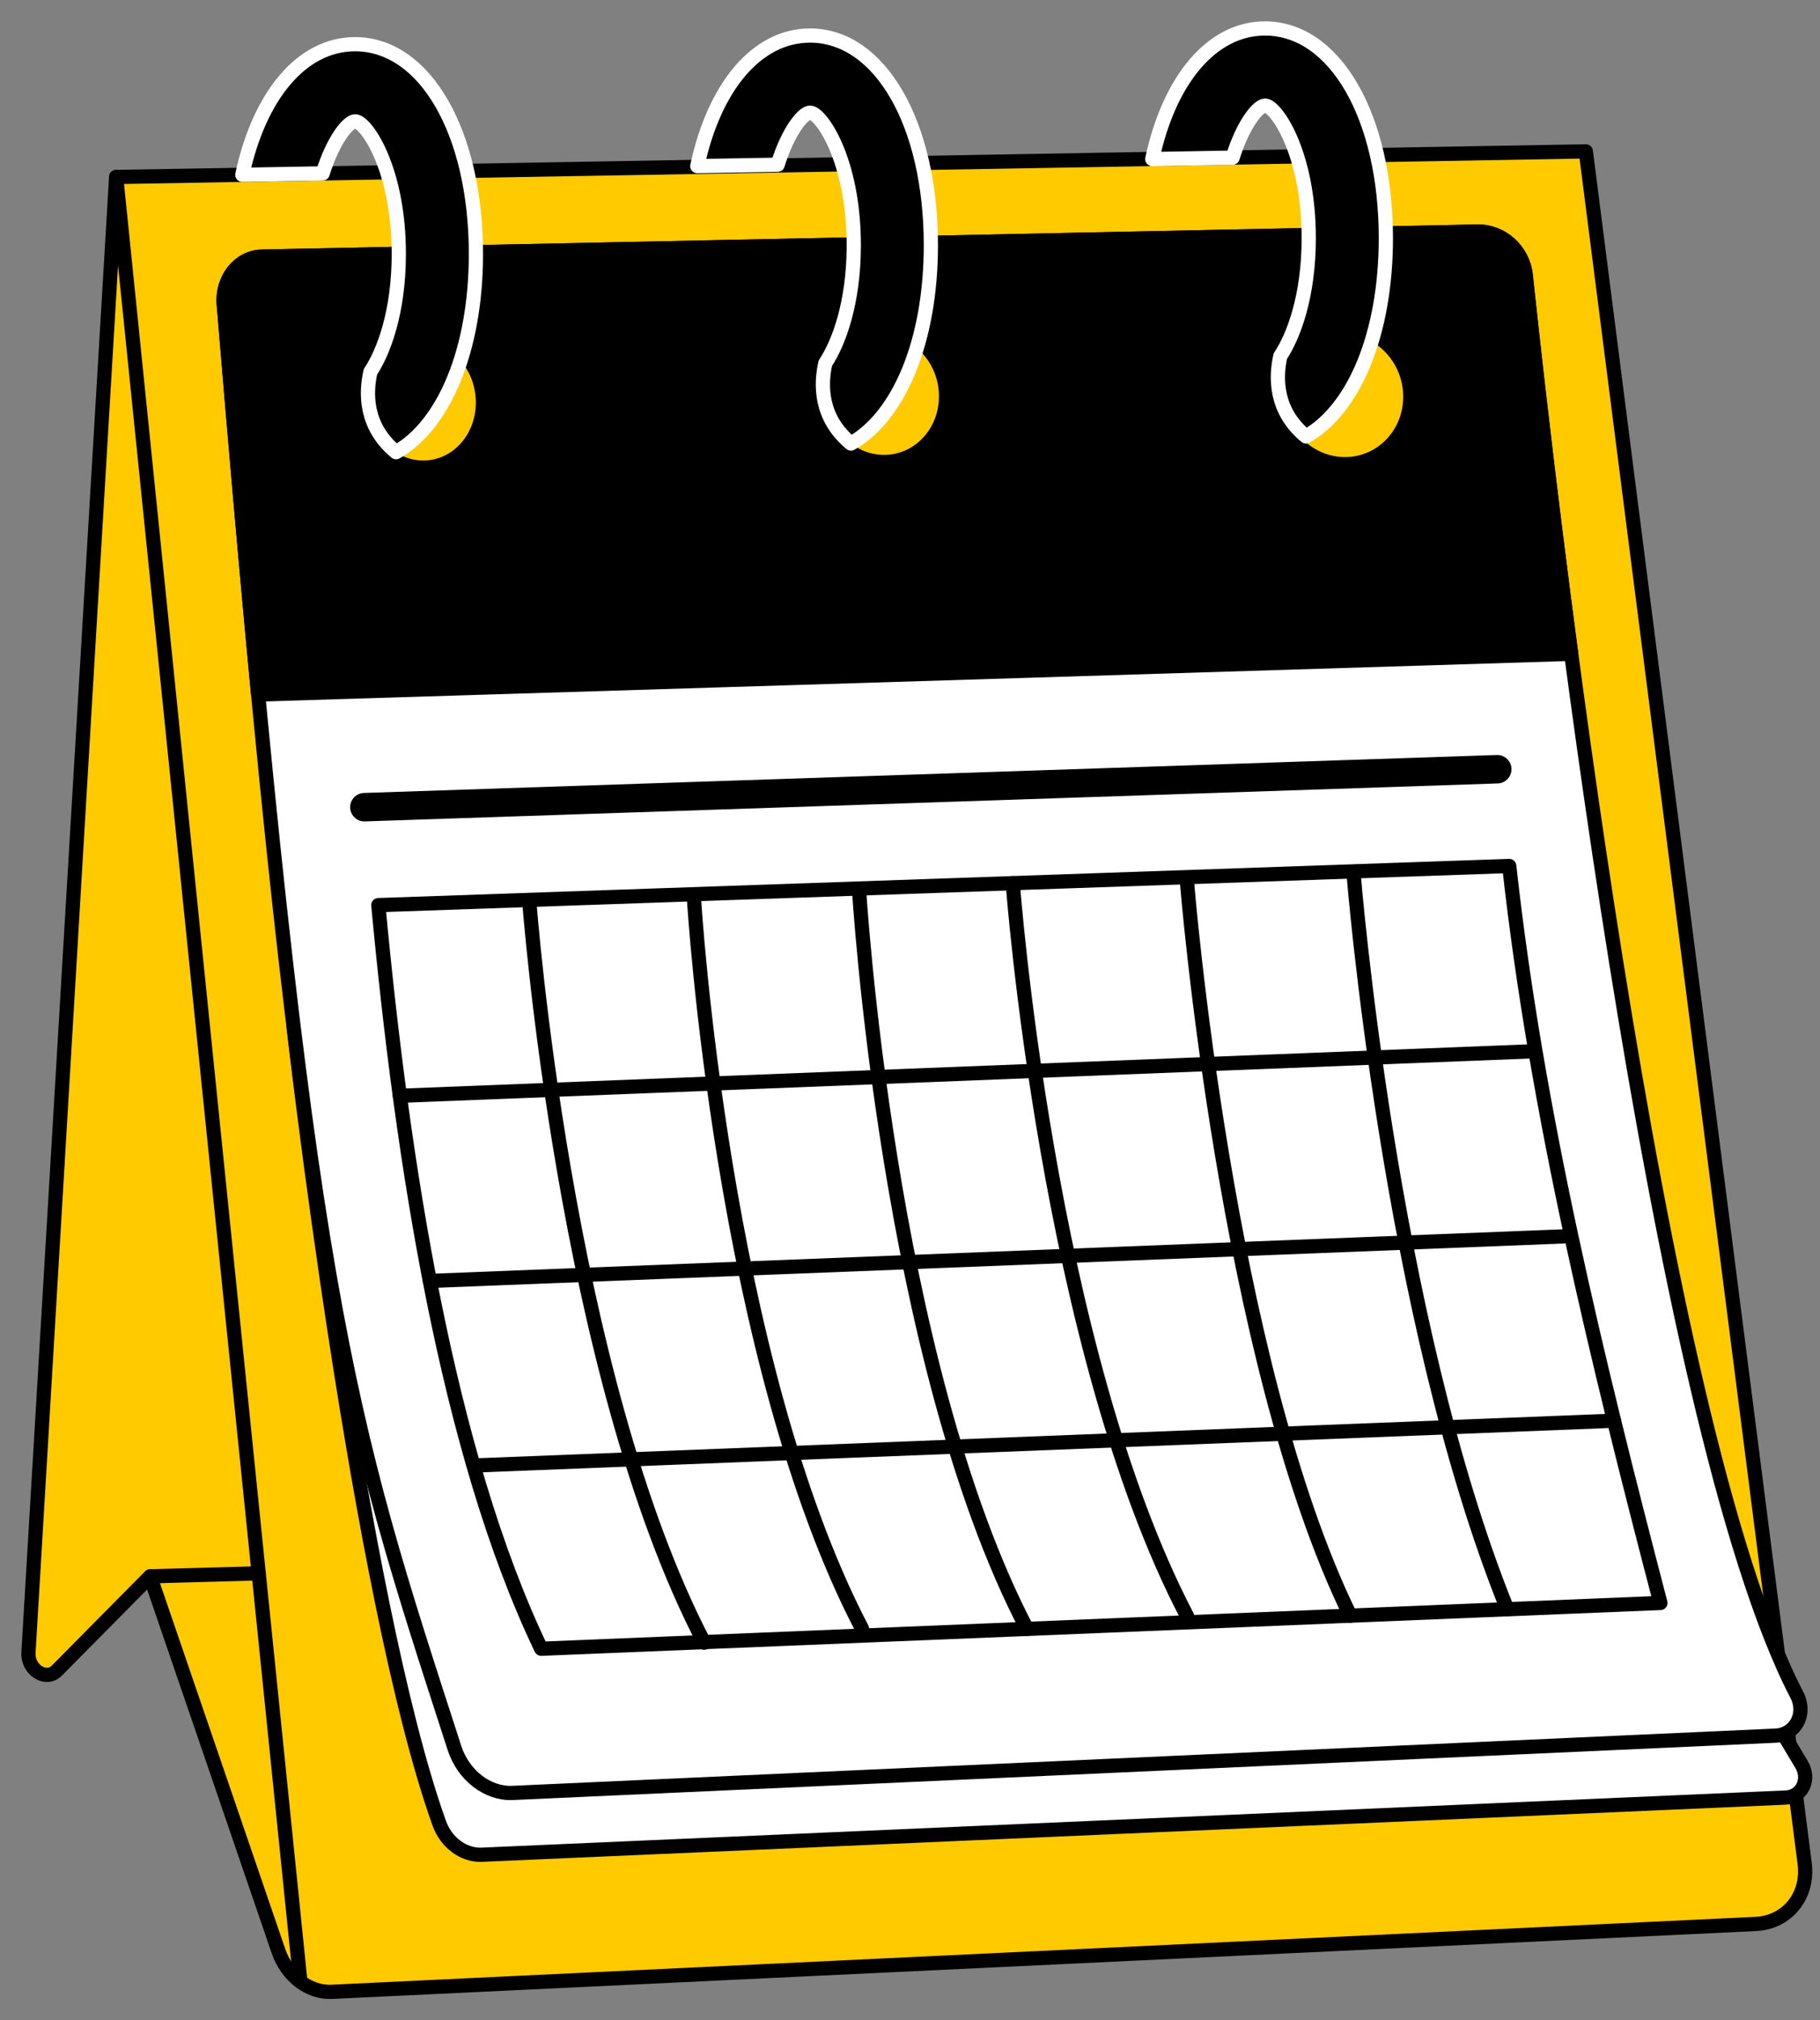 <svg width="64" height="71" viewBox="0 0 64 71" fill="none" xmlns="http://www.w3.org/2000/svg">
<rect x="0" y="0" width="64" height="71" fill="#808080" stroke="none"/>
<path d="M4.085 6.22L55.765 5.32L63.461 65.49C63.606 66.623 62.847 67.56 61.747 67.613L11.662 69.999C10.869 70.037 10.092 69.444 9.795 68.577L5.279 55.397L1.999 58.71C1.616 59.097 0.965 58.684 1.001 58.078L4.085 6.22Z" fill="#FFCA00" stroke="black" stroke-width="0.5" stroke-miterlimit="10" stroke-linecap="round" stroke-linejoin="round"/>
<path d="M10.325 36.101C10.325 36.101 12.604 56.142 15.447 64.077C15.69 64.756 16.309 65.208 16.939 65.181L62.803 63.171C63.374 63.146 63.664 62.53 63.35 62.007L61.102 58.254L10.325 36.101Z" fill="white" stroke="black" stroke-width="0.5" stroke-miterlimit="10" stroke-linecap="round" stroke-linejoin="round"/>
<path d="M4.085 6.22L10.562 69.639" stroke="black" stroke-width="0.5" stroke-miterlimit="10" stroke-linecap="round" stroke-linejoin="round"/>
<path d="M5.28 55.397L9.097 55.292" stroke="black" stroke-width="0.5" stroke-miterlimit="10" stroke-linecap="round" stroke-linejoin="round"/>
<path d="M9.207 9.019L51.944 8.138C52.812 8.12 53.559 8.79 53.653 9.676C54.453 17.211 58.163 49.918 63.184 59.56C63.532 60.228 63.142 60.964 62.434 60.996L18.026 63.009C17.146 63.049 16.293 62.388 15.983 61.435C12.175 49.684 10.777 45.819 7.87 10.694C7.795 9.804 8.406 9.036 9.207 9.019Z" fill="white" stroke="black" stroke-width="0.5" stroke-miterlimit="10" stroke-linecap="round" stroke-linejoin="round"/>
<path d="M55.249 22.977C54.457 17.038 53.907 12.083 53.651 9.676C53.557 8.79 52.811 8.12 51.942 8.138L9.206 9.019C8.405 9.035 7.794 9.804 7.868 10.695C8.3 15.914 8.699 20.44 9.077 24.409L55.249 22.977Z" fill="black" stroke="black" stroke-width="0.5" stroke-miterlimit="10" stroke-linecap="round" stroke-linejoin="round"/>
<path d="M16.733 14.146C16.733 15.305 15.879 16.217 14.828 16.183C13.781 16.149 12.935 15.19 12.935 14.04C12.935 12.89 13.78 11.977 14.828 12.002C15.879 12.027 16.733 12.987 16.733 14.146Z" fill="#FFCA00"/>
<path d="M33.018 13.928C33.018 15.098 32.126 16.018 31.031 15.985C29.94 15.952 29.059 14.984 29.059 13.823C29.059 12.662 29.94 11.741 31.031 11.766C32.126 11.79 33.018 12.758 33.018 13.928Z" fill="#FFCA00"/>
<path d="M49.344 13.943C49.344 15.148 48.397 16.097 47.234 16.062C46.076 16.027 45.14 15.03 45.14 13.834C45.14 12.638 46.075 11.689 47.234 11.714C48.398 11.74 49.344 12.738 49.344 13.943Z" fill="#FFCA00"/>
<path d="M12.813 28.367L52.651 27.033" stroke="black" stroke-miterlimit="10" stroke-linecap="round"/>
<path d="M13.304 31.809L53.072 30.433C54.031 39.106 56.139 47.727 58.388 56.333L19.031 57.942C15.724 51.04 14.145 40.82 13.304 31.809Z" stroke="black" stroke-width="0.5" stroke-miterlimit="10" stroke-linecap="round" stroke-linejoin="round"/>
<path d="M12.486 1.553C10.601 1.553 9.115 3.374 8.521 6.142L11.348 6.093C11.719 4.899 12.251 4.264 12.488 4.264C12.87 4.264 14.024 5.915 14.024 8.919C14.024 10.969 13.489 12.37 13.027 13.065C12.861 13.793 12.822 14.979 13.928 15.891C15.614 14.935 16.736 12.297 16.736 8.919C16.733 4.651 14.947 1.553 12.486 1.553Z" fill="black" stroke="white" stroke-width="0.5" stroke-miterlimit="10" stroke-linecap="round" stroke-linejoin="round"/>
<path d="M28.485 1.249C26.599 1.249 25.113 3.07 24.52 5.838L27.346 5.789C27.716 4.595 28.248 3.96 28.485 3.96C28.867 3.96 30.023 5.611 30.023 8.615C30.023 10.665 29.486 12.066 29.024 12.761C28.858 13.489 28.82 14.675 29.925 15.587C31.613 14.631 32.734 11.993 32.734 8.615C32.733 4.347 30.947 1.249 28.485 1.249Z" fill="black" stroke="white" stroke-width="0.5" stroke-miterlimit="10" stroke-linecap="round" stroke-linejoin="round"/>
<path d="M44.484 1C42.599 1 41.113 2.821 40.519 5.589L43.345 5.54C43.716 4.346 44.248 3.711 44.485 3.711C44.867 3.711 46.022 5.362 46.022 8.366C46.022 10.416 45.486 11.817 45.024 12.512C44.858 13.24 44.82 14.426 45.925 15.338C47.612 14.382 48.734 11.744 48.734 8.366C48.731 4.098 46.945 1 44.484 1Z" fill="black" stroke="white" stroke-width="0.5" stroke-miterlimit="10" stroke-linecap="round" stroke-linejoin="round"/>
<path d="M18.61 31.643C18.61 31.643 19.834 48.298 24.764 57.729" stroke="black" stroke-width="0.5" stroke-miterlimit="10" stroke-linecap="round" stroke-linejoin="round"/>
<path d="M24.408 31.643C24.408 31.643 25.385 47.813 30.316 57.244" stroke="black" stroke-width="0.5" stroke-miterlimit="10" stroke-linecap="round" stroke-linejoin="round"/>
<path d="M30.206 31.225C30.206 31.225 31.183 47.814 36.114 57.245" stroke="black" stroke-width="0.5" stroke-miterlimit="10" stroke-linecap="round" stroke-linejoin="round"/>
<path d="M35.614 31.038C35.614 31.038 36.81 47.363 41.742 56.794" stroke="black" stroke-width="0.5" stroke-miterlimit="10" stroke-linecap="round" stroke-linejoin="round"/>
<path d="M41.742 31.015C41.742 31.015 43.09 47.799 47.483 56.779" stroke="black" stroke-width="0.5" stroke-miterlimit="10" stroke-linecap="round" stroke-linejoin="round"/>
<path d="M47.599 30.707C47.599 30.707 48.834 46.256 53.004 56.553" stroke="black" stroke-width="0.5" stroke-miterlimit="10" stroke-linecap="round" stroke-linejoin="round"/>
<path d="M14.06 38.51L53.898 36.946" stroke="black" stroke-width="0.5" stroke-miterlimit="10" stroke-linecap="round" stroke-linejoin="round"/>
<path d="M15.116 45.016L54.974 43.451" stroke="black" stroke-width="0.5" stroke-miterlimit="10" stroke-linecap="round" stroke-linejoin="round"/>
<path d="M16.733 51.5L56.757 49.928" stroke="black" stroke-width="0.5" stroke-miterlimit="10" stroke-linecap="round" stroke-linejoin="round"/>
</svg>
